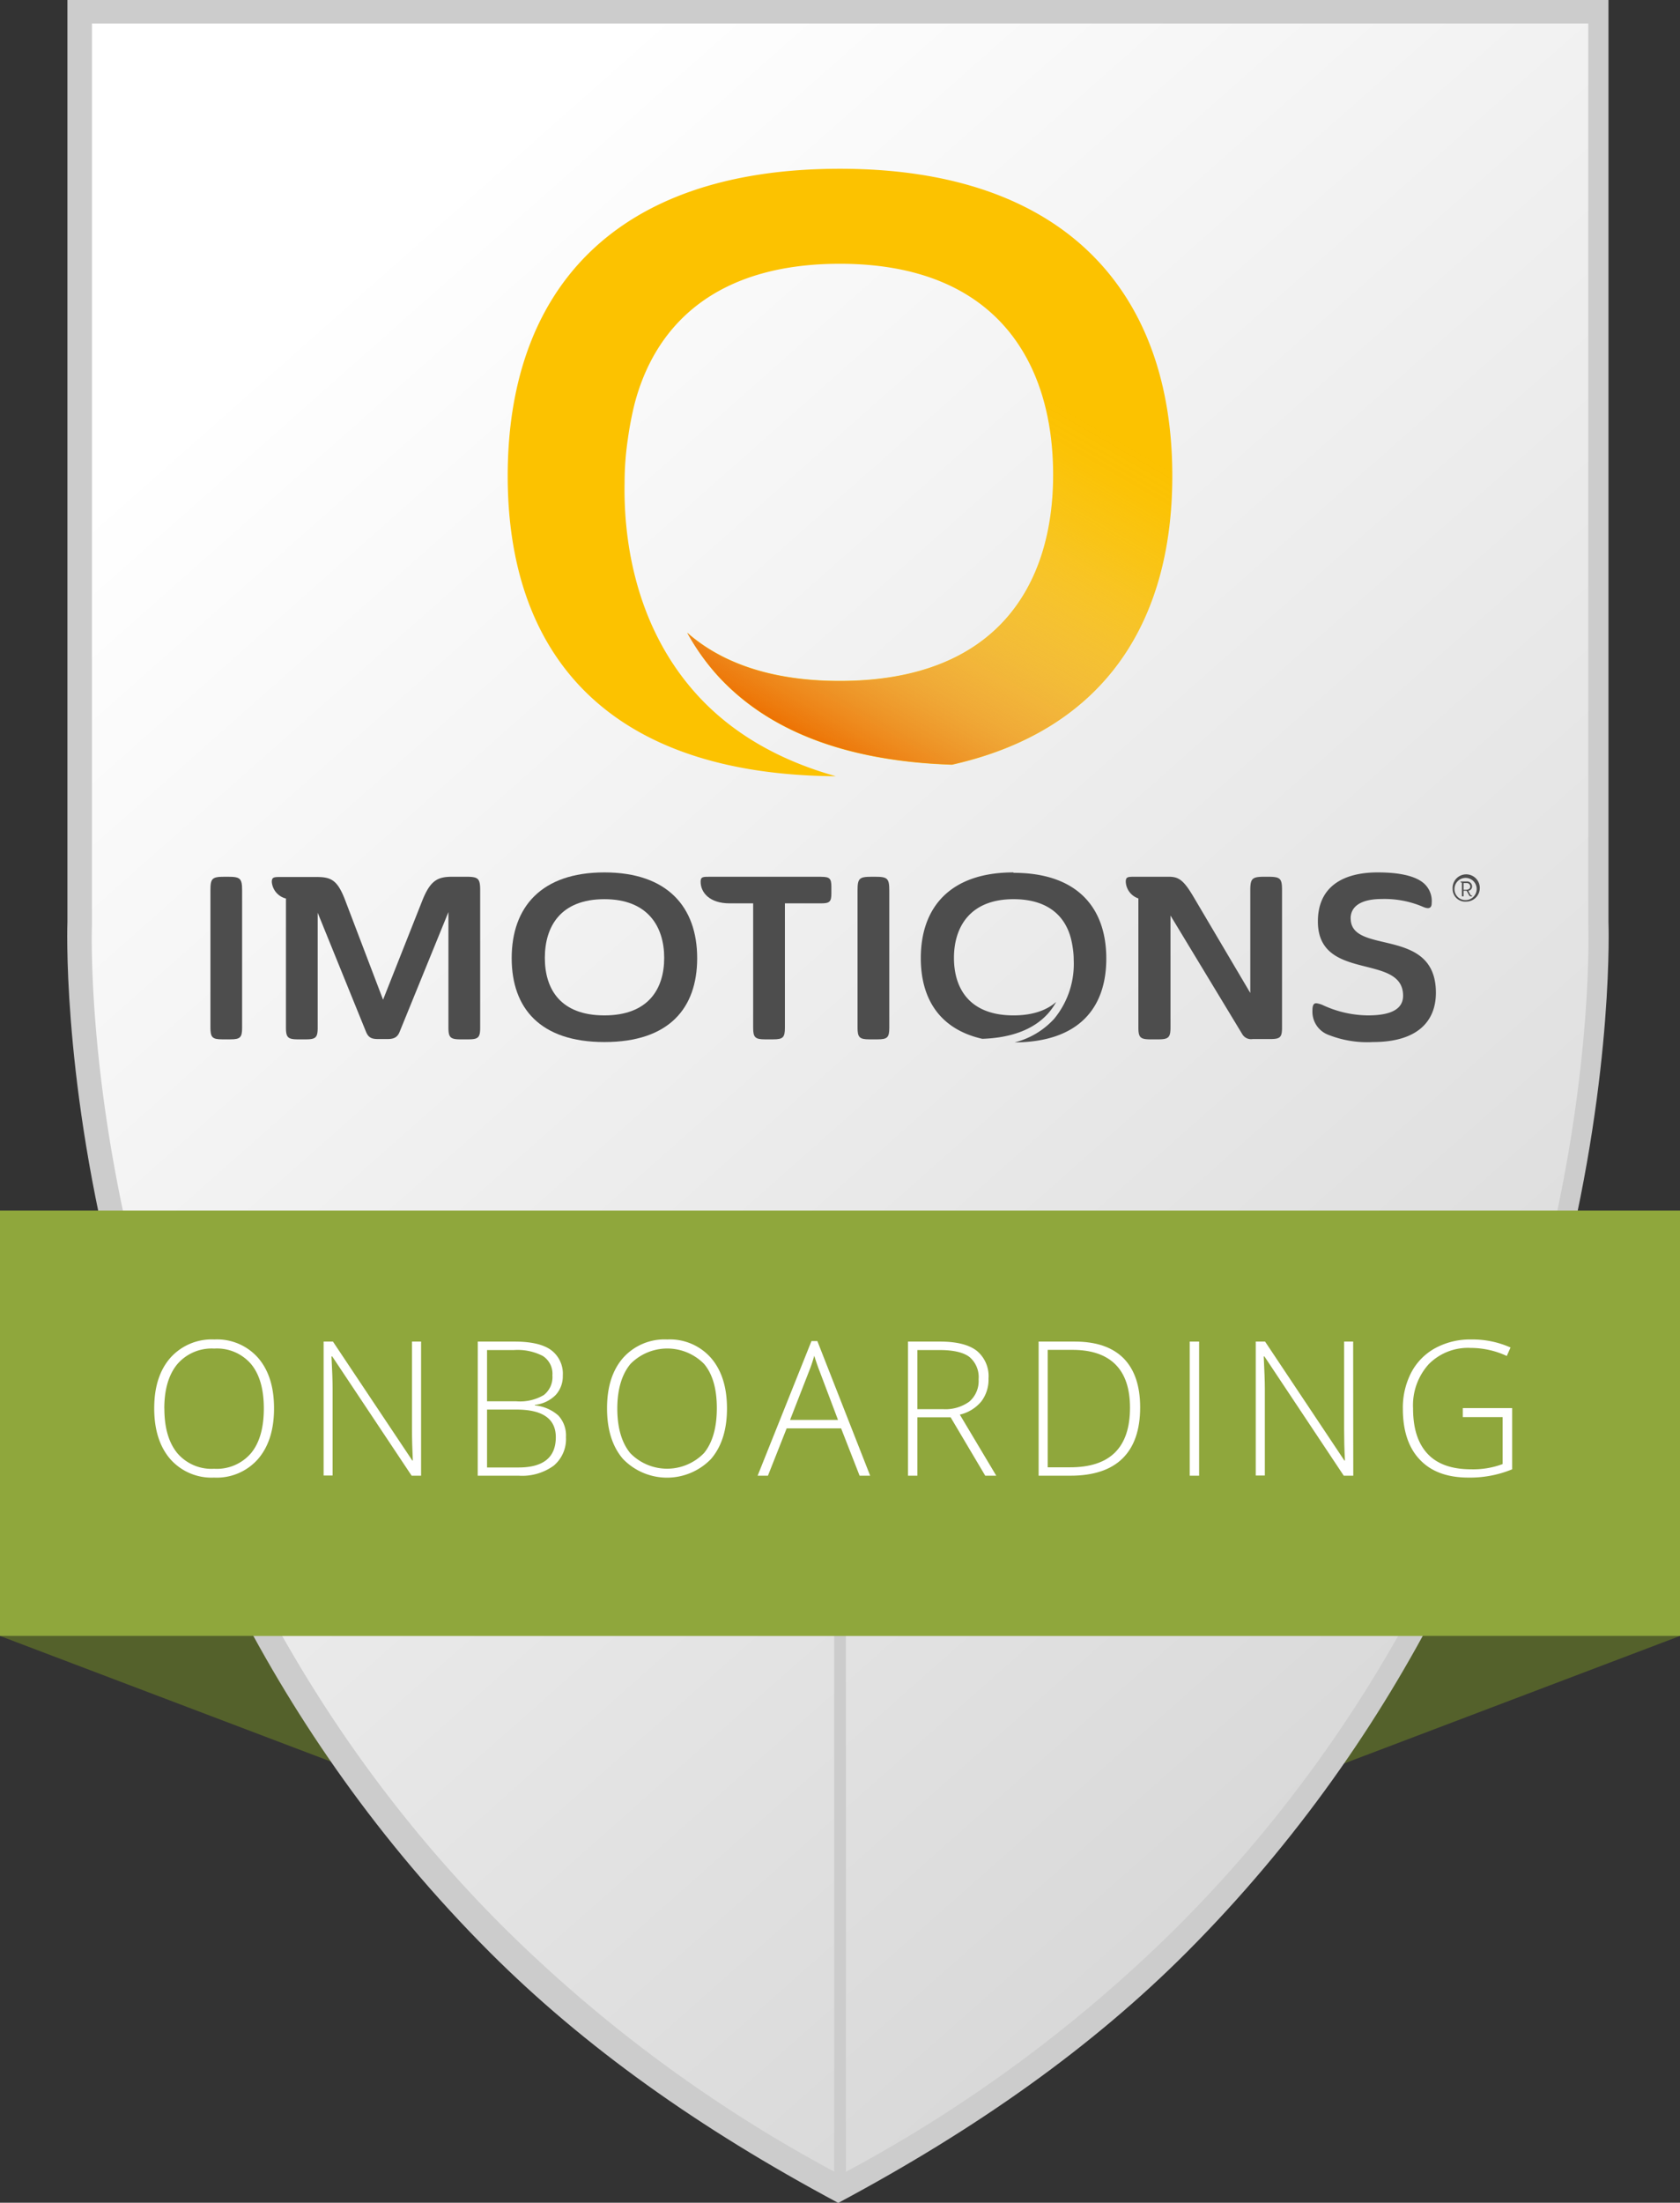 <svg xmlns="http://www.w3.org/2000/svg" xmlns:xlink="http://www.w3.org/1999/xlink" viewBox="0 0 286.3 375.12"><rect x="0" y="0" width="286.3" height="375.12" fill="#333333" stroke="none"/><defs><style>.cls-1{fill:#54612b;}.cls-2{fill:#ccc;}.cls-3{fill:url(#linear-gradient);}.cls-4{fill:none;stroke:#ccc;stroke-miterlimit:10;stroke-width:2px;}.cls-5{fill:#8fa73c;}.cls-6{fill:#fff;}.cls-7{fill:#4d4d4d;}.cls-8{fill:#fcc200;}.cls-9{fill:url(#linear-gradient-2);}</style><linearGradient id="linear-gradient" x1="66.63" y1="40.37" x2="336.71" y2="345.51" gradientUnits="userSpaceOnUse"><stop offset="0" stop-color="#fff"/><stop offset="1" stop-color="#ccc"/></linearGradient><linearGradient id="linear-gradient-2" x1="2479.72" y1="125.68" x2="2431.13" y2="41.51" gradientTransform="matrix(-1, 0, 0, 1, 2616.7, 0)" gradientUnits="userSpaceOnUse"><stop offset="0" stop-color="#ed7203"/><stop offset="0.04" stop-color="#ec7b15" stop-opacity="0.92"/><stop offset="0.18" stop-color="#e99a53" stop-opacity="0.65"/><stop offset="0.32" stop-color="#e7b486" stop-opacity="0.41"/><stop offset="0.45" stop-color="#e5c8ae" stop-opacity="0.24"/><stop offset="0.56" stop-color="#e4d7cb" stop-opacity="0.11"/><stop offset="0.66" stop-color="#e3e0dd" stop-opacity="0.03"/><stop offset="0.73" stop-color="#e3e3e3" stop-opacity="0"/></linearGradient></defs><title>Asset 2</title><g id="Layer_2" data-name="Layer 2"><g id="Onboarding"><polygon class="cls-1" points="286.3 278.6 226.52 301.28 225.1 278.6 286.3 278.6"/><polygon class="cls-1" points="0 278.6 59.78 301.28 61.2 278.6 0 278.6"/><path class="cls-2" d="M274.11,157V0H11.49V157s-3.9,99.55,72,175.49c16,16,35.5,29.91,59.36,42.66,23.86-12.75,43.38-26.66,59.36-42.66C278,256.52,274.11,157,274.11,157Z"/><path class="cls-3" d="M270.67,157.5V4h-255V157.5s-3.79,96.68,69.87,170.43a242.59,242.59,0,0,0,57.65,42.44,242.53,242.53,0,0,0,57.64-42.44C274.46,254.18,270.67,157.5,270.67,157.5Z"/><line class="cls-4" x1="143.16" y1="372.37" x2="143.16" y2="272.46"/><rect class="cls-5" y="206.15" width="286.3" height="72.45"/><path class="cls-6" d="M46.7,239.86q0,5.43-2.72,8.6a9.36,9.36,0,0,1-7.5,3.17A9.37,9.37,0,0,1,29,248.46c-1.81-2.11-2.72-5-2.72-8.63s.92-6.5,2.75-8.59a9.43,9.43,0,0,1,7.49-3.13A9.32,9.32,0,0,1,44,231.26Q46.71,234.41,46.7,239.86Zm-18.69,0q0,4.9,2.19,7.59a7.65,7.65,0,0,0,6.28,2.68,7.68,7.68,0,0,0,6.3-2.66c1.46-1.77,2.18-4.31,2.18-7.61s-.72-5.81-2.18-7.57a7.65,7.65,0,0,0-6.27-2.63,7.72,7.72,0,0,0-6.29,2.65Q28,235,28,239.86Z"/><path class="cls-6" d="M71.76,251.31H70.15L56.62,231h-.13c.13,2.42.19,4.24.19,5.47v14.81H55.15V228.47h1.59l13.52,20.25h.09c-.09-1.88-.14-3.66-.14-5.34V228.47h1.55Z"/><path class="cls-6" d="M81.42,228.47h6.27c2.82,0,4.9.48,6.22,1.44a5,5,0,0,1,2,4.34,4.71,4.71,0,0,1-1.21,3.31,5.89,5.89,0,0,1-3.54,1.69v.09a7,7,0,0,1,4,1.73,5,5,0,0,1,1.29,3.68,5.9,5.9,0,0,1-2.1,4.86,9.14,9.14,0,0,1-5.94,1.7h-7ZM83,238.64h5a8,8,0,0,0,4.68-1.07,3.88,3.88,0,0,0,1.46-3.35,3.6,3.6,0,0,0-1.65-3.31,9.38,9.38,0,0,0-4.91-1H83Zm0,1.41v9.86h5.37q6.35,0,6.35-5.16,0-4.69-6.69-4.7Z"/><path class="cls-6" d="M123.89,239.86q0,5.43-2.72,8.6a10.43,10.43,0,0,1-15,0c-1.82-2.11-2.72-5-2.72-8.63s.91-6.5,2.74-8.59a9.44,9.44,0,0,1,7.49-3.13,9.34,9.34,0,0,1,7.49,3.15Q123.89,234.41,123.89,239.86Zm-18.69,0q0,4.9,2.19,7.59a8.76,8.76,0,0,0,12.59,0q2.17-2.66,2.18-7.61T120,232.29a8.8,8.8,0,0,0-12.57,0Q105.21,235,105.2,239.86Z"/><path class="cls-6" d="M143.34,243.25h-9.28l-3.19,8.06h-1.76l9.18-22.93h1l9,22.93h-1.8Zm-8.7-1.44h8.17l-3.11-8.23c-.26-.65-.57-1.54-.94-2.69a25.36,25.36,0,0,1-.92,2.72Z"/><path class="cls-6" d="M156.34,241.36v9.95h-1.6V228.47h5.44c2.83,0,4.93.52,6.28,1.57a5.59,5.59,0,0,1,2,4.73,6.14,6.14,0,0,1-1.21,3.87,6.72,6.72,0,0,1-3.68,2.27l6.21,10.4H167.9L162,241.36Zm0-1.38h4.36a7,7,0,0,0,4.48-1.28,4.62,4.62,0,0,0,1.59-3.81,4.48,4.48,0,0,0-1.56-3.8q-1.56-1.18-5.09-1.18h-3.78Z"/><path class="cls-6" d="M194.3,239.67c0,3.84-1,6.73-3,8.7s-5,2.94-8.86,2.94H177V228.47h6.17q5.48,0,8.32,2.86C193.35,233.23,194.3,236,194.3,239.67Zm-1.73.06q0-4.9-2.49-7.38c-1.67-1.65-4.1-2.47-7.32-2.47h-4.21v20h3.78Q192.58,249.91,192.57,239.73Z"/><path class="cls-6" d="M202.75,251.31V228.47h1.6v22.84Z"/><path class="cls-6" d="M230.62,251.31H229L215.48,231h-.12c.12,2.42.19,4.24.19,5.47v14.81H214V228.47h1.59l13.51,20.25h.1c-.1-1.88-.14-3.66-.14-5.34V228.47h1.54Z"/><path class="cls-6" d="M249.28,239.8h8.42v10.42a18.85,18.85,0,0,1-7.45,1.41q-5.42,0-8.29-3.06c-1.92-2-2.89-4.92-2.89-8.65a13,13,0,0,1,1.43-6.18,10.08,10.08,0,0,1,4.1-4.16,12.43,12.43,0,0,1,6.12-1.47,15.89,15.89,0,0,1,6.7,1.37l-.64,1.44a14.59,14.59,0,0,0-6.16-1.37,9.39,9.39,0,0,0-7.16,2.79,10.44,10.44,0,0,0-2.65,7.52c0,3.44.84,6,2.51,7.76s4.15,2.6,7.4,2.6a14.32,14.32,0,0,0,5.35-.89v-8h-6.79Z"/><path class="cls-7" d="M79.49,149.31H77.07c-2.46,0-3.71.59-5.08,4l-6.71,16.94-6.44-16.9c-1.32-3.47-2.38-4-4.91-4h-6c-1.25,0-1.61,0-1.61.86A3.19,3.19,0,0,0,48.66,153h.07v22c0,1.64.32,2,2,2h1.41c1.68,0,2-.32,2-2V155.44l8.23,20.26c.43,1.05,1,1.25,2.11,1.25H66c1.06,0,1.72-.24,2.11-1.25l8.31-20.38V175c0,1.64.32,2,2,2h1.41c1.68,0,2-.32,2-2V151.65c0-2.07-.31-2.34-2.42-2.34"/><path class="cls-7" d="M139.9,149.31H121c-1.25,0-1.6,0-1.6.86,0,1.79,1.48,3.67,4.95,3.67h4V175c0,1.64.31,2,2,2h1.41c1.68,0,2-.32,2-2V153.84h6.17c1.44,0,1.75-.27,1.75-1.68V151c0-1.41-.31-1.68-1.75-1.68"/><path class="cls-7" d="M38.9,149.31h-.63c-2.14,0-2.41.27-2.41,2.34V175c0,1.64.31,2,2,2h1.4c1.68,0,2-.32,2-2V151.65c0-2.07-.31-2.34-2.42-2.34"/><path class="cls-7" d="M149.19,149.31h-.63c-2.14,0-2.42.27-2.42,2.34V175c0,1.64.31,2,2,2h1.41c1.68,0,2-.32,2-2V151.65c0-2.07-.31-2.34-2.42-2.34"/><path class="cls-7" d="M230.17,156.41c0-2.1,1.83-3.31,5.31-3.31a16.64,16.64,0,0,1,7.18,1.4c1,.39,1.33,0,1.32-.7a4,4,0,0,0-1.55-3.55c-1.45-1.1-4-1.68-7.65-1.68-5.78,0-10.19,2.34-10.19,8.35,0,10.38,14.52,5.31,14.52,12.65,0,2.77-3.05,3.35-6,3.35a18.56,18.56,0,0,1-7.61-1.72,4.23,4.23,0,0,0-1.18-.35c-.46,0-.66.35-.66,1.25a4.21,4.21,0,0,0,2.85,4.18,17.9,17.9,0,0,0,7.46,1.18c7.45,0,10.73-3.41,10.73-8.4,0-11.4-14.52-6.32-14.52-12.65"/><path class="cls-7" d="M216.12,149.31h-.62c-2.11,0-2.43.27-2.43,2.34V169.1l-9.71-16.43c-1.64-2.77-2.5-3.36-4.14-3.36h-5.78c-1.24,0-1.59,0-1.59.86A3.15,3.15,0,0,0,194,153v22c0,1.64.31,2,2,2h1.41c1.71,0,2.06-.32,2.06-2V155.91l12.26,20.25a1.74,1.74,0,0,0,1.75.79h3c1.72,0,2-.32,2-2V151.65c0-2.07-.27-2.34-2.42-2.34"/><path class="cls-7" d="M172.72,148.57c-10.73,0-15.8,5.89-15.8,14.6,0,7,3.28,12.11,10.48,13.74,5-.17,8.81-1.62,11.23-4.34a11.34,11.34,0,0,0,1.36-1.94c-1.62,1.42-4,2.29-7.27,2.29-7.45,0-10.15-4.53-10.15-9.79s2.74-10,10.15-10c5.84,0,8.78,2.85,9.78,6.68a15.79,15.79,0,0,1,.32,1.63,13.44,13.44,0,0,1,.16,2.08,14.66,14.66,0,0,1-3.35,10,13.67,13.67,0,0,1-6.71,4c10.86-.07,15.61-5.79,15.61-14.28,0-8.71-5-14.6-15.81-14.6"/><path class="cls-7" d="M247.55,151.39a2.32,2.32,0,1,1,2.32,2.15,2.14,2.14,0,0,1-2.32-2.15m2.32,1.89a1.89,1.89,0,1,0-2-1.89,1.86,1.86,0,0,0,2,1.89m-.91-3.17h1a.86.86,0,0,1,.91.85.74.74,0,0,1-.65.74l.36.66a.27.27,0,0,0,.25.16c.06,0,.07,0,.07,0s0,.14-.17.14a.43.43,0,0,1-.4-.25l-.39-.72h-.52v.86c0,.09,0,.1-.11.1h-.07c-.09,0-.11,0-.11-.1v-2.25h-.05q-.18,0-.18-.18s0,0,.08,0m.44.26v1.15h.37c.47,0,.77-.18.77-.57a.6.6,0,0,0-.66-.58Z"/><path class="cls-7" d="M103,177.46c-10.93,0-15.8-5.75-15.8-14.29,0-8.71,5.07-14.6,15.8-14.6s15.81,5.89,15.81,14.6c0,8.54-4.8,14.29-15.81,14.29m0-4.54c7.49,0,10.19-4.52,10.19-9.79s-2.73-10-10.19-10-10.15,4.64-10.15,10,2.7,9.79,10.15,9.79"/><path class="cls-8" d="M143.15,28.74c38.45,0,56.63,21.11,56.63,52.3,0,25.09-11.77,43.4-37.55,49.2-18.07-.59-31.58-5.78-40.23-15.5a38.65,38.65,0,0,1-4.88-7c5.79,5.08,14.25,8.21,26,8.21,26.71,0,36.36-16.23,36.35-35.09,0-19.3-9.78-35.94-36.35-35.94-20.93,0-31.44,10.23-35,23.94A58.46,58.46,0,0,0,107,74.73a50.78,50.78,0,0,0-.56,7.46c-.17,8.57,1.33,23.71,12,35.74,6,6.76,14.09,11.48,24,14.26-38.92-.25-55.92-20.73-55.92-51.15C86.53,49.85,104.28,28.74,143.15,28.74Z"/><path class="cls-9" d="M117.12,107.78c5.79,5.08,14.25,8.21,26,8.21,26.71,0,36.36-16.23,36.35-35.09,0-18.25-8.75-34.09-32.14-35.77-.21-5.44-.5-10.85-1.06-16.28C182.56,30,199.78,50.74,199.78,81c0,25.09-11.77,43.4-37.55,49.2-18.07-.59-31.58-5.78-40.23-15.5A38.65,38.65,0,0,1,117.12,107.78Z"/></g></g></svg>